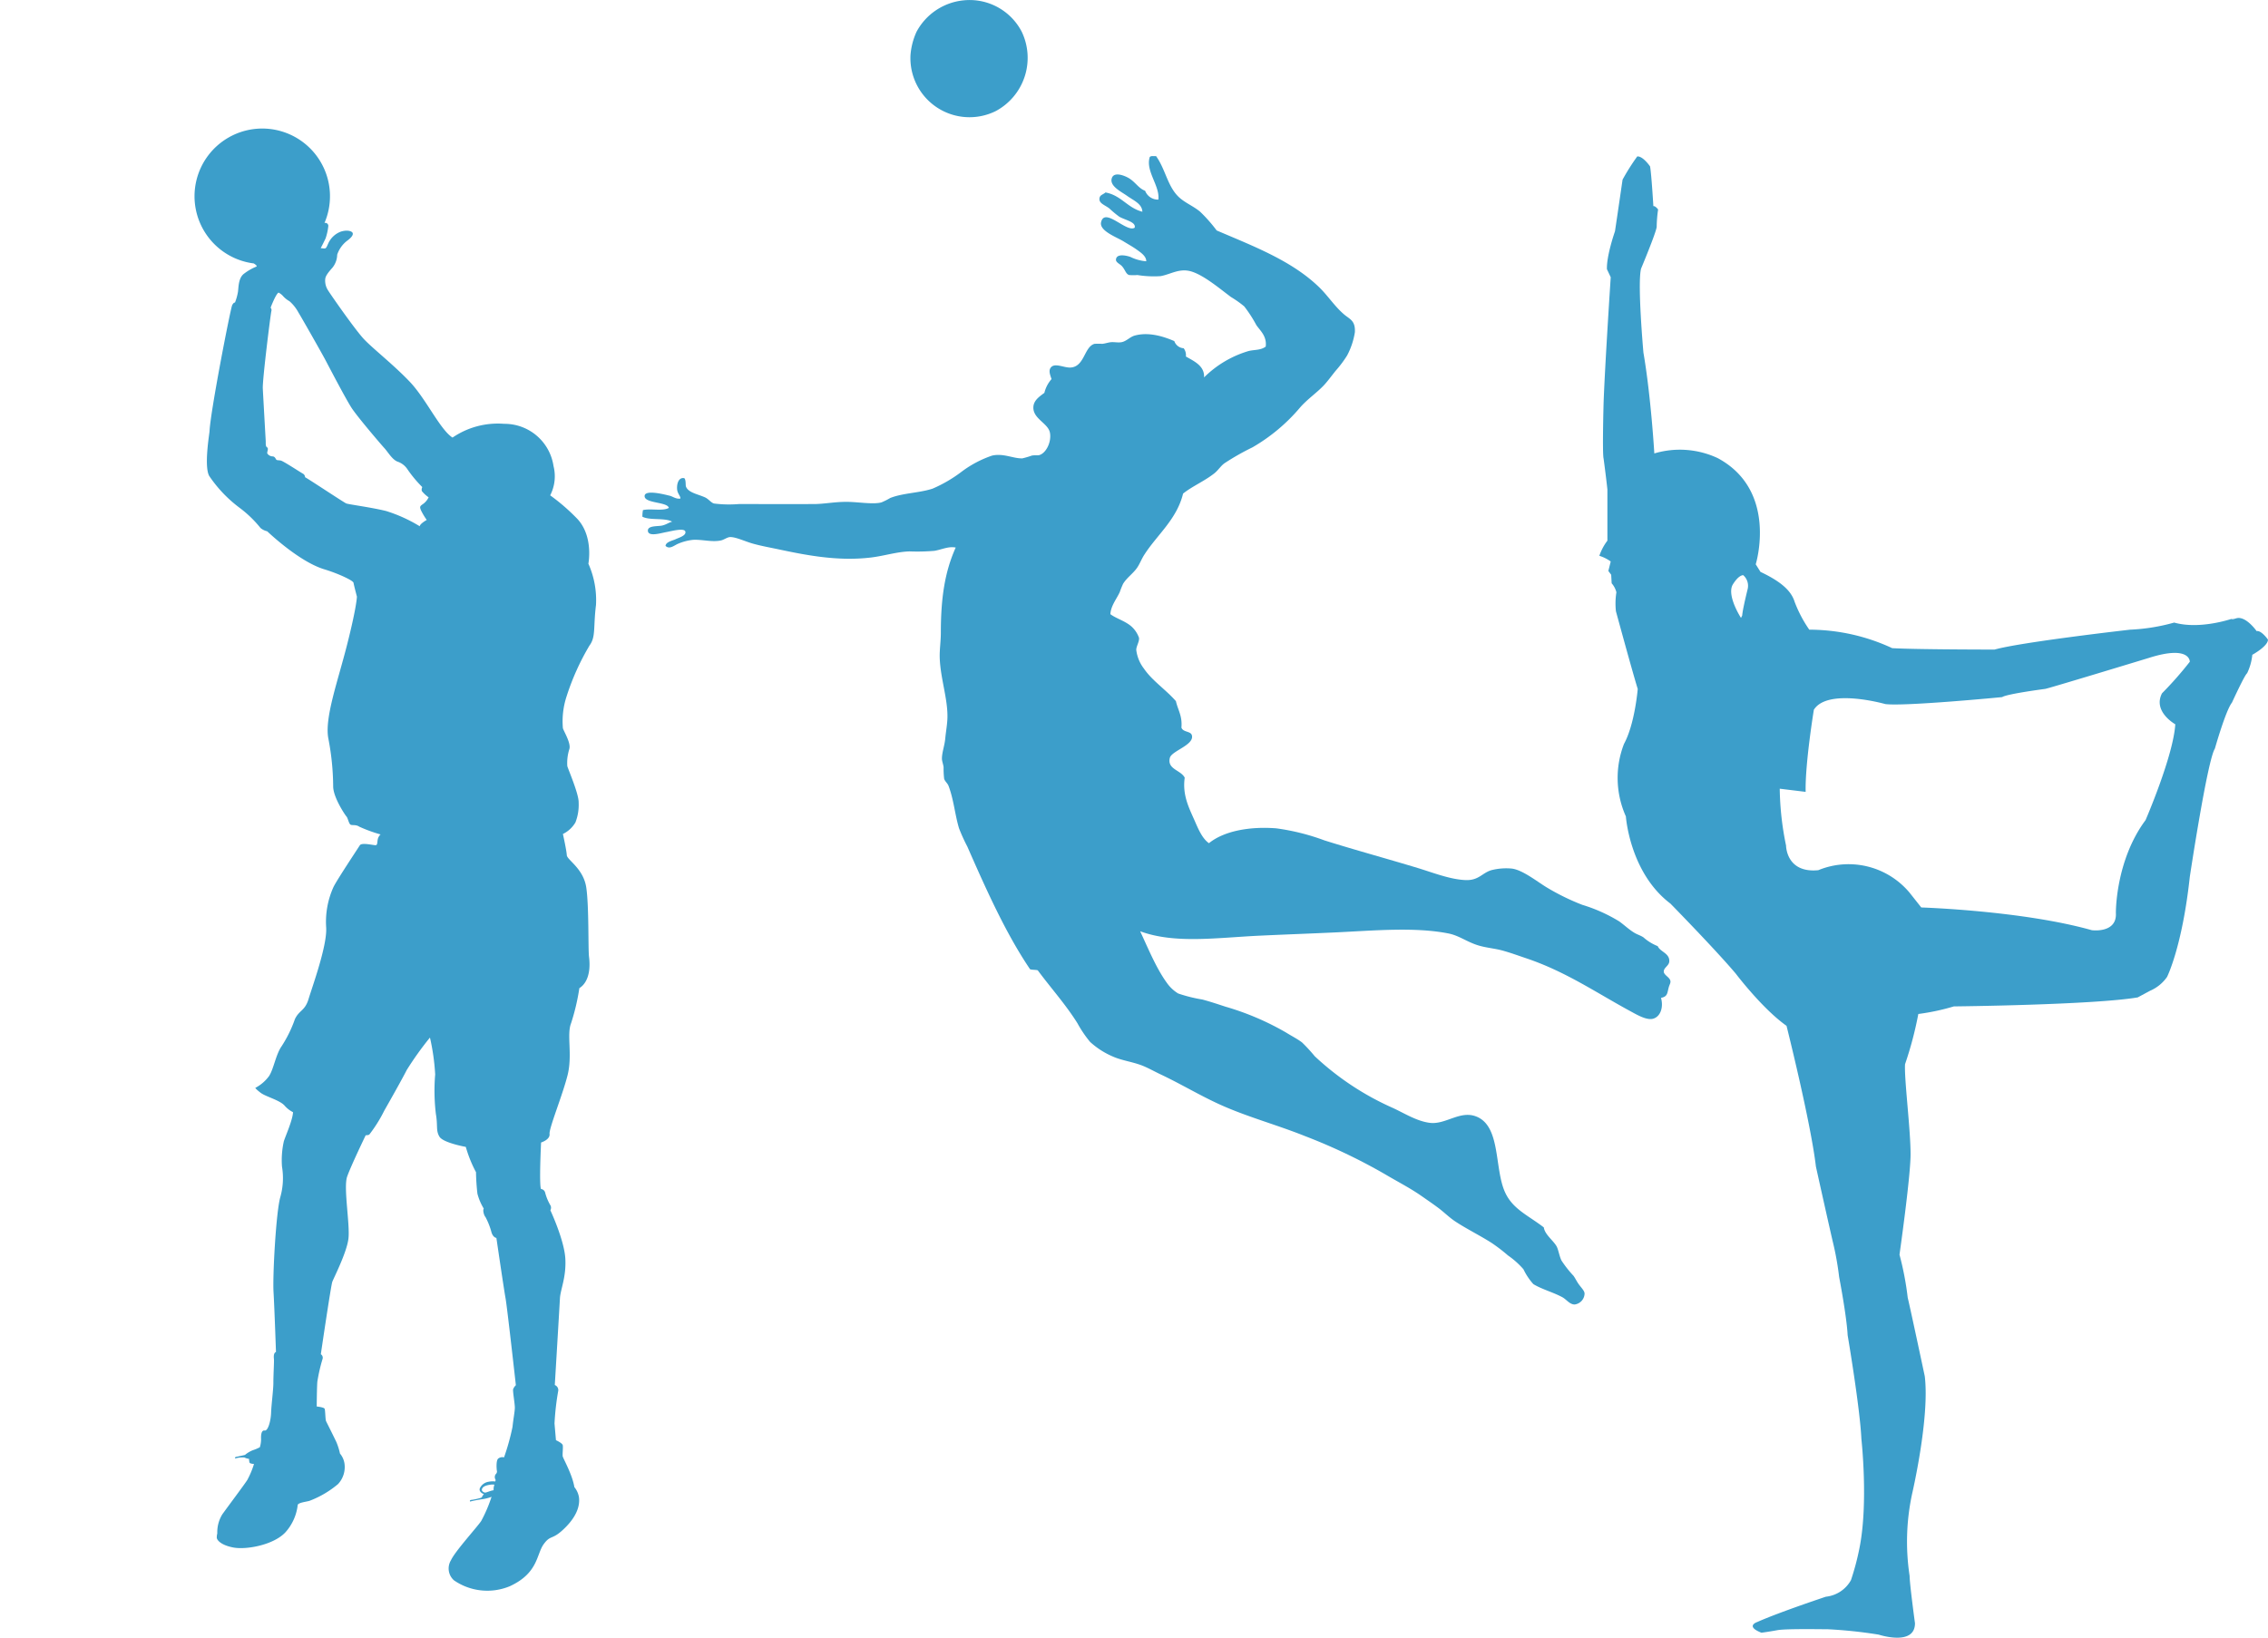 <svg xmlns="http://www.w3.org/2000/svg" width="370.54" height="267.618" viewBox="0 0 370.54 267.618">
  <g id="Group_1466" data-name="Group 1466" transform="translate(-83.655 -11.473)">
    <path id="Path_31547" data-name="Path 31547" d="M680.637,172.2s-1.781-2.555-3.329-2.09-.31-.057-.31-.057-5.42,1.992-9.833.753a31.475,31.475,0,0,1-7.2,1.161s-17.729,2.014-22.143,3.252c0,0-12.7,0-16.723-.232a32.152,32.152,0,0,0-13.548-3.02,20.9,20.9,0,0,1-2.4-4.567c-.619-2.013-2.632-3.484-5.574-4.878l-.775-1.239s3.717-12-6.194-17.343a14.6,14.6,0,0,0-10.375-.774s-.542-9.291-1.781-16.491c0,0-1.007-11.226-.387-13.7,0,0,2.4-5.73,2.555-6.813a21.176,21.176,0,0,1,.233-2.865s-.465-.619-.775-.542c0,0-.309-5.265-.541-6.5,0,0-1.162-1.7-2.091-1.625a35.487,35.487,0,0,0-2.4,3.793s-.774,5.343-1.239,8.439c0,0-1.393,3.949-1.316,6.194l.62,1.316s-.929,14.09-1.162,20.439c0,0-.232,8.362,0,9.213,0,0,.387,2.865.619,5.033v8.361a8.89,8.89,0,0,0-1.317,2.478,6.4,6.4,0,0,1,1.859.928l-.387,1.549.464.619.077,1.394a3.532,3.532,0,0,1,.774,1.471,11.537,11.537,0,0,0-.076,3.1s2.631,9.677,3.561,12.7c0,0-.465,5.73-2.246,8.981a15.39,15.39,0,0,0,.31,11.846s.619,9.213,7.278,14.246c0,0,7.432,7.588,10.684,11.459,0,0,4.335,5.729,8.284,8.516,0,0,3.949,15.717,4.8,22.994,0,0,1.625,7.355,2.709,12.078a48.21,48.21,0,0,1,1.085,5.962s1.238,6.426,1.392,9.523c0,0,2.013,11.846,2.246,16.955,0,0,1.162,10.453-.31,17.807a41.846,41.846,0,0,1-1.393,5.265,5.322,5.322,0,0,1-4.1,2.709s-7.612,2.529-11.2,4.129c0,0-2.066.672.671,1.755,0,0,1.187-.154,2.581-.413s7.123-.154,8.259-.154a76.388,76.388,0,0,1,8.31.877s5.936,1.961,5.936-1.859c0,0-.877-6.451-.877-7.742a37.183,37.183,0,0,1,.412-13.42s2.891-12.387,2.065-19.2c0,0-2.322-10.942-2.787-12.851a49.34,49.34,0,0,0-1.342-7.02s1.755-12.336,1.807-16.207-1.058-12.517-.9-14.917a59.432,59.432,0,0,0,2.168-8.206,36.581,36.581,0,0,0,5.806-1.239s22.685-.233,30.04-1.471l2.013-1.084A6.513,6.513,0,0,0,666,228.719s2.477-4.878,3.716-16.336c0,0,2.864-19.046,4.1-20.982,0,0,1.78-6.271,2.787-7.51,0,0,2.09-4.567,2.478-4.8a9.043,9.043,0,0,0,.851-3.019s2.556-1.393,2.556-2.478C682.5,173.594,681.411,172.046,680.637,172.2Zm-83.161-6.841s-.829,3.331-.883,4.285l-.2.4s-2.287-3.51-1.4-5.347c0,0,.883-1.6,1.765-1.638A2.308,2.308,0,0,1,597.476,165.36Zm72.245,11.847a59.32,59.32,0,0,1-4.543,5.161c-1.548,2.994,2.169,5.059,2.169,5.059-.31,5.161-4.853,15.656-4.853,15.656-4.955,6.675-4.852,15.176-4.852,15.176.206,3.372-3.923,2.821-3.923,2.821-11.355-3.2-27.871-3.716-27.871-3.716l-1.962-2.478a13,13,0,0,0-14.865-3.613c-5.265.516-5.265-4.026-5.265-4.026a48.416,48.416,0,0,1-1.032-9.291l4.233.516c-.1-4.645,1.342-13.42,1.342-13.42,2.271-3.613,11.665-.929,11.665-.929,3.1.413,19.1-1.135,19.1-1.135.723-.517,7.02-1.342,7.02-1.342.31,0,16.93-5.058,16.93-5.058C669.824,174.42,669.721,177.208,669.721,177.208Z" transform="translate(-228.3 -57.594)" fill="#3c9eca"/>
    <path id="Path_31548" data-name="Path 31548" d="M594.548,613.128c1.994.708,6.562.622,8.793-1.158a8.036,8.036,0,0,0,2.659-4.1c.236-.343,1.416-.258,2.016-.343a16.048,16.048,0,0,0,5.018-1.973,4.07,4.07,0,0,0,1.565-3.2,3.3,3.3,0,0,0-.471-1.673,10.462,10.462,0,0,0-.279-1.909c-.126-.484-1.05-3.388-1.136-3.667s.15-1.758.086-2.038-1.222-.579-1.222-.579.493-2.981.729-3.967a27.468,27.468,0,0,1,1.4-3.5.692.692,0,0,0-.128-.868s3.378-10.809,3.7-11.388,3.056-4.311,3.7-6.53.482-8.4,1.383-10.069,4.054-6.208,4.054-6.208a1.459,1.459,0,0,0,.579,0,23.091,23.091,0,0,0,3.056-3.507c1.287-1.608,3.635-4.568,4.664-5.983a52.014,52.014,0,0,1,4.568-4.633,36.113,36.113,0,0,1-.1,6.08,31.994,31.994,0,0,0-.9,6.434c.032,1.93-.451,2.638,0,3.732s3.988,2.316,3.988,2.316a20.767,20.767,0,0,0,1,4.343,34.96,34.96,0,0,0-.321,3.506,9.02,9.02,0,0,0,.643,2.574c-.226.193-.161,1.061.064,1.415a11.675,11.675,0,0,1,.579,2.638c.129.869.643,1,.643,1s-.1,8.461-.064,9.94-.558,14.326-.558,14.326a1.921,1.921,0,0,0-.536.568c-.15.3-.086,2.434-.215,3.1s-.493,1.63-.857,2.981a37.221,37.221,0,0,1-2.145,4.7,1.1,1.1,0,0,0-.965.043c-.472.279-.536,1.887-.536,1.887a.551.551,0,0,1-.258.558.79.79,0,0,0-.193.858c.043.129-.086.322-.086.322a3.371,3.371,0,0,0-1.094-.129,1.884,1.884,0,0,0-1.565.836c-.321.6.515,1.051.515,1.051-.279.172-.322.365-.493.493a9.16,9.16,0,0,1-1.758.107c-.279.021-.172.236-.172.236a18.5,18.5,0,0,1,2.081-.065,6.976,6.976,0,0,0,1.5-.15,23.45,23.45,0,0,1-2.284,3.635c-.9.965-4.954,4.182-5.887,5.565a2.588,2.588,0,0,0-.033,3.313,9.573,9.573,0,0,0,8.879,2.381c4.933-1.394,5.083-4.471,6.53-5.919s1.415-.29,3.989-2.188,2.9-3.667,2.9-4.568a3.549,3.549,0,0,0-.482-1.673c0-2.091-1.094-4.921-1.094-5.275s.322-1.448.289-1.8-.965-.965-.965-.965.1-1.448.193-2.734a42.928,42.928,0,0,1,1.448-5.211.89.89,0,0,0-.419-.987s2.745-12.439,3.045-13.854,1.587-3.259,1.888-6.3-1.18-8.171-1.18-8.171a.828.828,0,0,0,.15-.751,8.185,8.185,0,0,1-.537-2.187.786.786,0,0,0-.579-.729c-.214-.772,1.2-7.506,1.2-7.506s1.544-.215,1.586-1.158,3.089-5.919,4.418-9.05.858-6.563,1.888-8.279a35.822,35.822,0,0,0,2.231-5.447c1.33-.557,2.273-2.187,2.359-4.8.042-1.3,1.286-8.064,1.329-11.238s-2.4-4.976-2.316-5.748-.086-3.517-.086-3.517a4.81,4.81,0,0,0,2.316-1.544,7.914,7.914,0,0,0,1.029-3.131c.259-1.381-.857-5.662-.9-6.176a7.493,7.493,0,0,1,.772-2.7c.429-.9-.429-2.917-.515-3.518a13.057,13.057,0,0,1,1.372-4.975,40.294,40.294,0,0,1,5.018-7.678c1.287-1.244,1.072-2.831,2.1-6.391a14.6,14.6,0,0,0-.171-6.863s1.544-4.2-.6-7.463a32.985,32.985,0,0,0-3.817-4.546,6.811,6.811,0,0,0,1.287-4.633,8.09,8.09,0,0,0-6.884-8.085,13.112,13.112,0,0,0-8.686.9c-1.8-1.587-3.281-6.927-5.469-10.1s-5.1-6.284-6.3-8.042-4.268-8.107-4.568-8.836a2.9,2.9,0,0,1-.15-1.866c.128-.493.622-.965,1.458-1.651a3.483,3.483,0,0,0,1.094-1.973A4.792,4.792,0,0,1,646.3,405.1c.781-.4,1.158-.794,1.072-1.116s-.794-.665-1.845-.514A3.654,3.654,0,0,0,643.208,405c-.386.579-.493.836-.793.772s-.58-.15-.58-.15c.408-.536.73-1.008,1.029-1.437a9.05,9.05,0,0,0,.772-1.973.5.5,0,0,0-.472-.558.3.3,0,0,0-.084.015,11.065,11.065,0,1,0-12.444,4.712c.293.248.562.54.3.591a8.517,8.517,0,0,0-2.123.815c-1.008.514-1.223,1.994-1.437,2.745a9.018,9.018,0,0,1-.772,1.694s-.172-.128-.515.343-6.219,16.556-6.884,19.795c-.075.367-1.8,5.469-1.19,7.174a21.431,21.431,0,0,0,4.117,5.951,18.726,18.726,0,0,1,2.831,3.764,2.585,2.585,0,0,0,1,.708s4.31,5.694,8.235,7.592c2.126,1.028,4.375,2.541,4.375,2.928s.193,2.316.193,2.316-.258,1.544-2.767,7.4-5.6,11.388-5.468,14.8a42.26,42.26,0,0,1-.45,7.849c-.258,1.8,1.222,4.954,1.383,5.18s.193,1.061.386,1.351.868.1,1.415.612a23.814,23.814,0,0,0,3.261,1.808c-.057,0-.173.065-.4.347-.387.482-.289,1.287-.676,1.254s-2.187-.836-2.573-.386-4.568,4.986-5.308,6.048a13.784,13.784,0,0,0-2.22,6.337c-.258,2.927-3.764,9.232-4.664,11.1s-1.8,1.544-2.734,2.927a20.351,20.351,0,0,1-2.831,4.021c-1.14,1.185-1.834,3.41-2.767,4.471a6.52,6.52,0,0,1-2.541,1.576s.032.193.74.933,2.831,1.641,3.506,2.638a4.513,4.513,0,0,0,1.222,1.319c-.3,1.33-1.8,3.6-2.23,4.461a14.16,14.16,0,0,0-.944,4.032,11.4,11.4,0,0,1-1.072,4.932c-1.072,2.359-3.238,12.439-3.5,15.1s-1.137,9.737-1.137,9.737c-.45.107-.493.773-.514,1.137s-.515,2.617-.686,3.732-.88,3.474-1.137,4.8-.966,2.9-1.5,2.724-.729.686-.794,1.287a4.533,4.533,0,0,1-.407,1.286,6.771,6.771,0,0,1-1.2.3,4.666,4.666,0,0,0-1.394.558c-.15.021-1.266.086-1.48.086s-.279.258-.107.236a4.029,4.029,0,0,1,1.437.086,2.526,2.526,0,0,0,.707.343,2.235,2.235,0,0,0-.021.6c.043.215.686.343.686.343a14.374,14.374,0,0,1-1.48,2.4c-.665.751-3.839,3.818-4.933,4.933a5.6,5.6,0,0,0-1.286,2.938,2.555,2.555,0,0,0-.194.686C592.06,611.477,592.553,612.42,594.548,613.128Zm43.706-3.485a2.749,2.749,0,0,0-.193.45c-.059.192-.06.436-.112.434-.466-.016-1.254.21-1.415.161s-.612-.321-.37-.707.884-.435,1.335-.435A2.752,2.752,0,0,1,638.254,609.643ZM633.45,442.2a.667.667,0,0,0-.258-.633c-.332-.247-2.842-2.542-3.238-2.681s-.611-.118-.7-.268-.129-.536-.515-.611a1.078,1.078,0,0,1-.761-.579c-.1-.226.386-.772.118-1.008s-.107-.643-.054-1.18.708-7.023.858-8.439,3.217-12.009,3.367-12.288a.573.573,0,0,0-.043-.558s1.2-2.1,1.673-2.23a2.491,2.491,0,0,1,.6.622,4.057,4.057,0,0,0,.944,1.051,6.61,6.61,0,0,1,1.158,2.059c.321.75,2.7,7.077,3.11,8.278s2.316,6.884,3.024,8.471,3.8,6.627,4.268,7.335.944,1.994,1.737,2.488a3.125,3.125,0,0,1,1.436,1.5,20.211,20.211,0,0,0,1.941,3.259.929.929,0,0,0-.172.633,5.215,5.215,0,0,0,.933,1.18,2.837,2.837,0,0,1-1,.9c-.612.3-.719.354-.569.987a11.123,11.123,0,0,0,.686,1.716s-1.222.45-1.286.847a24.347,24.347,0,0,0-5.04-3.325c-2.305-.976-5.887-2.026-6.241-2.241S633.762,442.386,633.45,442.2Z" transform="translate(-561.333 -248.203) rotate(-9)" fill="#3c9eca"/>
    <g id="Group_1462" data-name="Group 1462" transform="translate(188.586 11.473)">
      <path id="Path_31551" data-name="Path 31551" d="M319.665,28.7a9.588,9.588,0,0,1,9.536,5.128,9.869,9.869,0,0,1-4.228,12.954A9.654,9.654,0,0,1,311.029,37.6a11.245,11.245,0,0,1,.989-3.778A9.812,9.812,0,0,1,319.665,28.7Z" transform="translate(-267.203 -28.639)" fill="#3c9eca" fill-rule="evenodd"/>
      <path id="Path_31552" data-name="Path 31552" d="M247.264,114.649c1.573,2.208,1.872,5.009,3.778,6.747,1.007.918,2.354,1.439,3.418,2.339a24.551,24.551,0,0,1,2.7,3.059c6.152,2.633,12.282,4.962,16.732,9.266,1.468,1.42,2.576,3.193,4.138,4.5.906.757,1.812.981,1.709,2.879a12.211,12.211,0,0,1-1.26,3.778,19,19,0,0,1-1.888,2.519c-.667.825-1.355,1.776-1.98,2.429-1.139,1.188-2.591,2.175-3.778,3.508a29.428,29.428,0,0,1-7.827,6.567,40.265,40.265,0,0,0-4.588,2.609c-.611.454-1.011,1.134-1.619,1.619-1.629,1.3-3.611,2.11-5.128,3.328-1.035,4.258-4.3,6.768-6.387,10.076-.4.634-.665,1.351-1.079,1.979-.64.969-1.728,1.679-2.34,2.7a14.379,14.379,0,0,0-.54,1.349c-.513,1.12-1.455,2.236-1.53,3.6.975.746,2.6,1.159,3.6,2.159a4.536,4.536,0,0,1,1.079,1.709c.075.638-.459,1.373-.449,1.979a6.24,6.24,0,0,0,1.259,3.059c1.355,1.983,3.548,3.4,5.218,5.308.315,1.424,1.072,2.406.9,4.319.277.8,1.522.551,1.709,1.259.423,1.6-3.308,2.532-3.6,3.689-.473,1.881,1.8,1.981,2.429,3.239-.409,2.873.735,5,1.619,7.017.61,1.394,1.25,2.931,2.339,3.688,2.417-1.957,6.52-2.767,10.975-2.429a36.685,36.685,0,0,1,7.916,1.979c5.122,1.609,10,2.923,15.2,4.5,2.463.745,5.292,1.878,7.827,1.979,2.167.087,2.7-1.168,4.228-1.619a9.745,9.745,0,0,1,3.239-.269c1.755.15,4.182,2.1,5.758,3.059A37.555,37.555,0,0,0,316.893,237a25.8,25.8,0,0,1,6.027,2.7c.83.589,1.639,1.373,2.519,1.889.472.276,1,.427,1.439.72a7.855,7.855,0,0,0,2.339,1.439c.389.94,1.988,1.154,1.889,2.519-.049.69-.894.988-.9,1.619-.005.592.946.912,1.079,1.53.076.352-.141.6-.27,1.08-.256.951-.176,1.49-1.26,1.709.448,1.594-.129,3.131-1.349,3.419-1.051.248-2.609-.674-3.688-1.26-5.558-3.013-10.533-6.464-17-8.636-1.264-.425-2.53-.892-3.868-1.26-1.318-.363-2.775-.449-4.138-.9-1.777-.587-3.008-1.558-4.678-1.889-5.477-1.086-12.148-.473-18.352-.18-4.053.192-8.324.343-12.5.54-7.032.332-13.855,1.369-19.522-.72,1.2,2.553,2.594,5.986,4.318,8.366a6.254,6.254,0,0,0,1.889,1.8,24.544,24.544,0,0,0,3.958.99c1.306.349,2.582.777,3.779,1.169a44.265,44.265,0,0,1,9.9,4.228c.867.544,1.868,1.048,2.609,1.619a26.974,26.974,0,0,1,2.069,2.249,45.731,45.731,0,0,0,12.775,8.457c1.944.9,3.908,2.163,6.027,2.429,2.546.32,4.868-2.007,7.467-1.08,4.209,1.5,3.013,8.57,4.858,12.5,1.273,2.714,3.728,3.687,6.3,5.668.155,1.151,1.518,2.109,2.069,3.059.313.54.439,1.553.809,2.339a18.13,18.13,0,0,0,1.98,2.519c.273.378.532.944.9,1.439.4.54.876,1,.9,1.44a1.848,1.848,0,0,1-1.619,1.8c-.8.008-1.352-.825-1.98-1.17-1.505-.826-3.394-1.311-4.768-2.159a10.118,10.118,0,0,1-1.619-2.429,13.443,13.443,0,0,0-2.519-2.249,27.993,27.993,0,0,0-2.7-2.068c-1.924-1.225-4.078-2.277-5.938-3.508-.941-.623-1.791-1.475-2.7-2.16s-1.854-1.324-2.789-1.979c-1.878-1.314-3.964-2.37-6.028-3.6a92.379,92.379,0,0,0-13.044-6.207c-4.621-1.855-9.579-3.174-14.034-5.218-3.282-1.506-6.283-3.325-9.536-4.858-1.1-.518-2.193-1.154-3.238-1.529-1.592-.573-3.231-.769-4.678-1.44a13.052,13.052,0,0,1-3.6-2.339,19.144,19.144,0,0,1-2.069-3.059c-1.941-3.092-4.323-5.727-6.477-8.636-.365-.115-.912-.048-1.26-.18-3.961-5.855-7.126-12.936-10.256-20.061a28.869,28.869,0,0,1-1.349-2.969c-.679-2.27-.86-4.687-1.71-6.927-.169-.448-.582-.722-.72-1.17a14.223,14.223,0,0,1-.09-1.889c-.067-.51-.263-.976-.27-1.35-.019-1,.43-2.147.54-3.328.107-1.156.345-2.4.359-3.508.042-3.049-1.134-6.313-1.259-9.626-.05-1.342.18-2.761.18-4.138,0-5.647.632-9.946,2.429-13.944-1.213-.238-2.286.346-3.508.54a32.6,32.6,0,0,1-4.048.09c-2.073.068-4.136.735-6.207.989-5.425.666-10.606-.352-15.293-1.349-1.182-.252-2.657-.512-4.048-.9-1.312-.365-2.84-1.119-3.778-1.079-.43.018-.969.431-1.439.54-1.456.335-3.078-.173-4.588-.09a8.475,8.475,0,0,0-2.429.63c-.641.259-1.4,1-2.069.36.039-.663,1.205-.876,1.619-1.08.513-.252,1.792-.583,1.619-1.259-.168-.659-2.364-.05-3.149.09-.854.152-2.859.793-2.969-.18-.106-.934,1.63-.731,2.339-.9.691-.164,1.053-.482,1.619-.63-1.21-.679-3.611-.167-4.858-.81a5.407,5.407,0,0,1,.09-1.079c1.226-.3,3.268.208,4.229-.36-.2-.993-3.886-.722-3.958-1.889s3.185-.325,4.138-.09c.463.114,1.005.571,1.709.45.043-.411-.483-.788-.539-1.529-.07-.93.268-1.978,1.17-1.8.289.214.2,1.14.27,1.349.365,1.028,1.942,1.247,3.149,1.8.525.24.979.871,1.439.99a19.509,19.509,0,0,0,4.048.09c4.162,0,7.975.01,12.235,0,1.7,0,3.467-.381,5.488-.36,1.808.019,4.269.449,5.578.09a10.359,10.359,0,0,0,1.439-.72c2.061-.822,4.8-.823,6.927-1.53a22.422,22.422,0,0,0,4.768-2.789,17.8,17.8,0,0,1,4.948-2.609c1.865-.425,3.476.5,4.948.45a13.88,13.88,0,0,0,1.53-.45c.488-.1.965,0,1.259-.09,1.136-.354,2.012-2.222,1.709-3.689-.314-1.524-2.771-2.238-2.7-4.138.041-1.076.919-1.69,1.8-2.339a5.3,5.3,0,0,1,1.169-2.249c-.2-.607-.494-1.3-.18-1.8.621-.986,2.212,0,3.328-.09,2.265-.174,2.174-3.382,3.869-3.869a10.246,10.246,0,0,1,1.259,0c.475-.041,1.007-.235,1.439-.27.568-.045,1.175.1,1.709,0,.812-.146,1.385-.865,2.159-1.08,2.4-.663,4.92.232,6.477.9a1.724,1.724,0,0,0,1.53,1.169,1.89,1.89,0,0,1,.36,1.35c1.316.764,3.084,1.519,2.968,3.419a17.256,17.256,0,0,1,7.287-4.318c.94-.23,1.965-.1,2.789-.72.205-1.715-.9-2.593-1.529-3.508a21.675,21.675,0,0,0-1.979-3.059,16.872,16.872,0,0,0-2.159-1.529c-1.762-1.3-4.531-3.677-6.657-4.228-1.844-.478-3.254.526-4.858.81a16.872,16.872,0,0,1-3.778-.18,8.53,8.53,0,0,1-1.35,0c-.559-.174-.622-.821-1.169-1.439-.335-.379-1.021-.62-.989-1.08.074-1.075,1.8-.64,2.339-.45a7.111,7.111,0,0,0,2.609.72c.021-.828-.9-1.436-1.53-1.889-.666-.479-1.434-.9-2.159-1.349-1.1-.691-4.021-1.715-3.689-3.149.584-2.525,4.187,1.772,5.487.9.26-.934-1.523-1.226-2.519-1.8a17.24,17.24,0,0,1-1.62-1.349c-.707-.541-1.637-.8-1.619-1.53.017-.7.542-.679.99-1.08,2.584.475,3.584,2.533,6.028,3.149-.066-1.308-1.388-1.8-2.519-2.609-.855-.614-2.724-1.5-2.519-2.7.242-1.418,2.257-.56,2.968-.09,1,.663,1.481,1.586,2.519,1.979a2.243,2.243,0,0,0,2.159,1.439c.28-2.21-2.055-4.585-1.439-6.837C246.25,114.535,246.835,114.671,247.264,114.649Z" transform="translate(-163.315 -89.134)" fill="#3c9eca" fill-rule="evenodd"/>
    </g>
  </g>
</svg>
